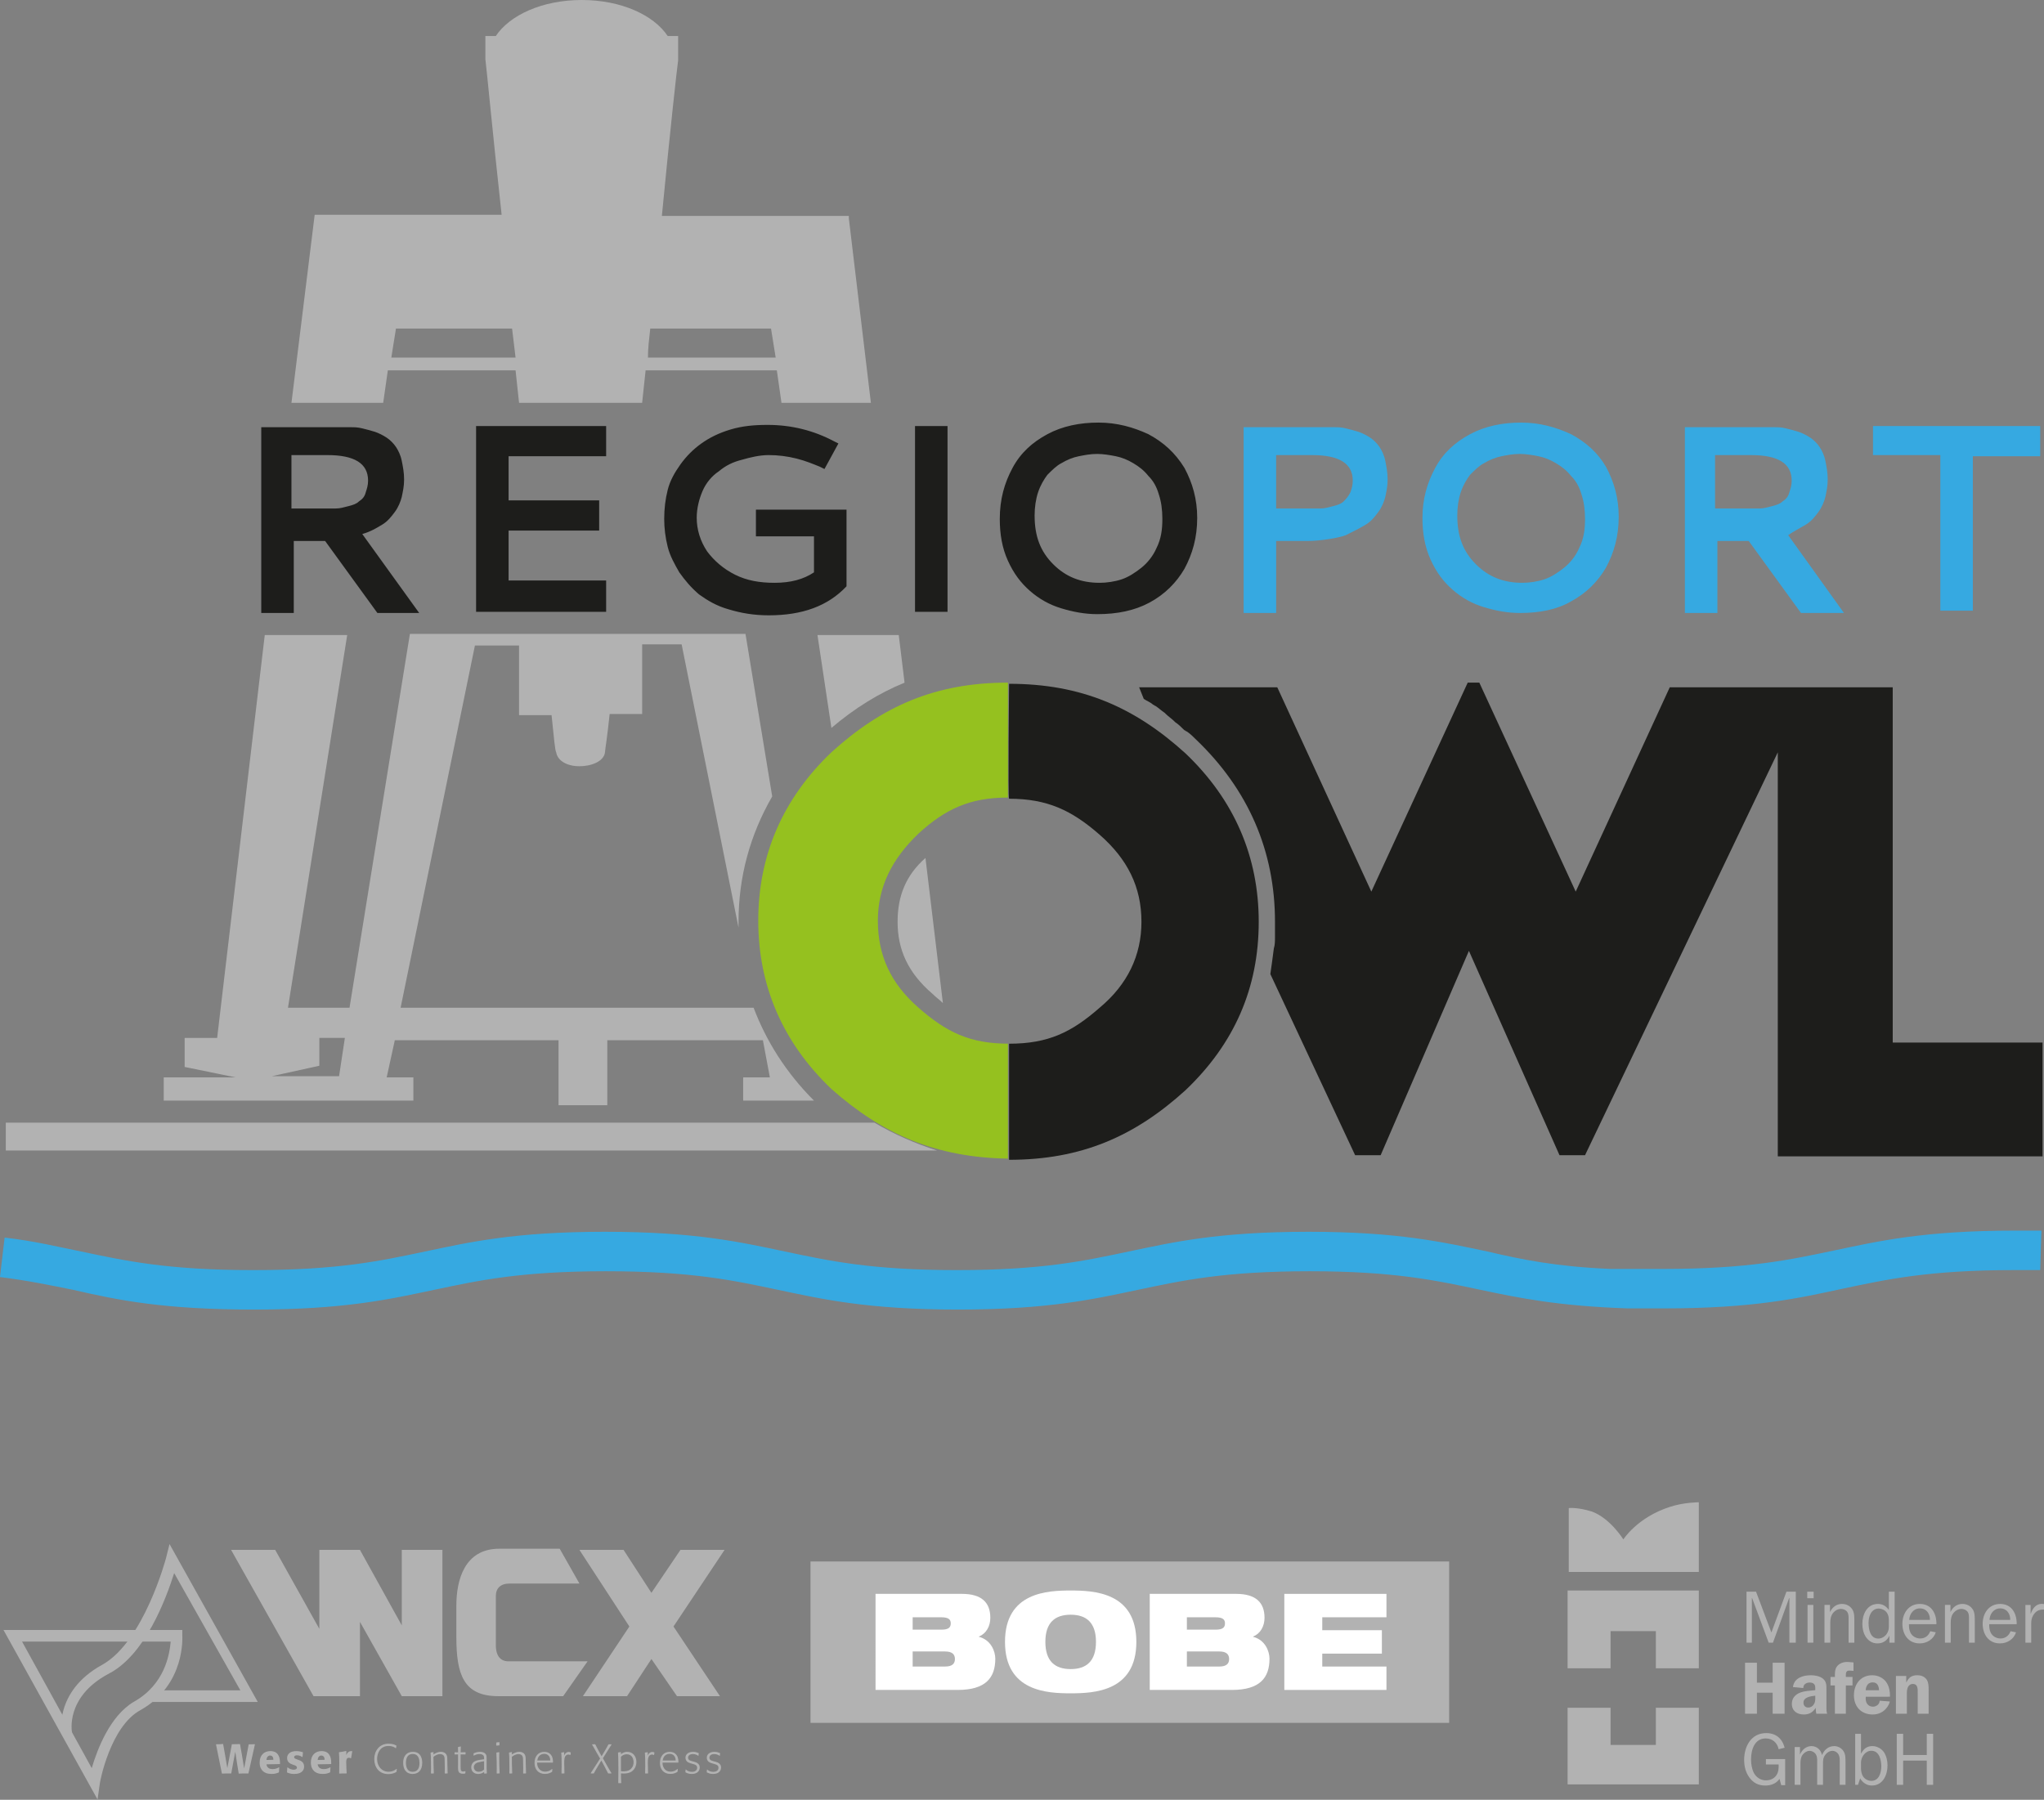 <?xml version="1.0" encoding="utf-8"?>
<!-- Generator: Adobe Illustrator 24.0.0, SVG Export Plug-In . SVG Version: 6.00 Build 0)  -->
<svg version="1.1" id="Ebene_1" xmlns="http://www.w3.org/2000/svg" xmlns:xlink="http://www.w3.org/1999/xlink" x="0px" y="0px"
	 width="176px" height="155px" viewBox="0 0 176 155" style="enable-background:new 0 0 176 155;" xml:space="preserve">
<rect x="0" y="0" width="176" height="155" fill="#808080" stroke="none"/>
<style type="text/css">
	.st0{fill:#36A9E1;}
	.st1{fill:#B2B2B2;}
	.st2{fill:#1D1D1B;}
	.st3{fill:#95C11F;}
	.st4{fill-rule:evenodd;clip-rule:evenodd;fill:#FFFFFF;}
	.st5{fill:#FFFFFF;}
</style>
<path class="st0" d="M143.278,112.683c-0.5,0-0.9,0-1.3,0l0,0h-1.8c-5.999-0.2-9.399-0.9-12.698-1.6
	c-3.799-0.8-7.399-1.6-14.698-1.6c-7.399,0-10.998,0.8-14.798,1.6c-3.799,0.8-7.699,1.7-15.498,1.7s-11.698-0.9-15.498-1.7
	c-3.799-0.8-7.399-1.6-14.798-1.6s-10.998,0.8-14.798,1.6c-3.799,0.8-7.699,1.7-15.498,1.7s-11.698-0.8-15.598-1.7
	c-2-0.4-3.899-0.8-6.299-1.1l0.4-3.399c2.6,0.3,4.599,0.8,6.599,1.2c3.799,0.8,7.399,1.6,14.798,1.6s10.998-0.8,14.798-1.6
	c3.799-0.8,7.699-1.7,15.498-1.7s11.698,0.9,15.498,1.7c3.799,0.8,7.399,1.6,14.798,1.6c7.399,0,10.998-0.8,14.798-1.6
	c3.799-0.8,7.699-1.7,15.498-1.7c7.699,0,11.598,0.9,15.398,1.7c3,0.7,5.899,1.3,10.598,1.5h1.5c0.9,0,2,0,3,0
	c7.399,0,10.998-0.8,14.798-1.6c3.799-0.8,7.699-1.7,15.498-1.7c0.6,0,1.3,0,1.9,0h0.4l-0.1,3.399h-0.4c-0.6,0-1.2,0-1.8,0
	c-7.399,0-10.998,0.8-14.798,1.6C154.976,111.783,151.077,112.683,143.278,112.683z"/>
<path class="st1" d="M34.095,28.296h9.998c0.1,0.8,0.2,1.7,0.3,2.5H33.695L34.095,28.296z M55.991,28.296H66.39l0.4,2.5H55.791
	C55.791,29.995,55.891,29.196,55.991,28.296 M25.096,34.695h7.899l0.4-2.8h10.998c0.1,0.9,0.2,1.8,0.3,2.8h10.598
	c0.1-0.9,0.2-1.8,0.3-2.8H66.89l0.4,2.8h7.699l-1.9-15.898v-0.2H56.991c0.7-7.299,1.3-12.698,1.4-13.398v-0.3l0,0V3.1h-0.9
	c-1.2-1.8-3.999-3.1-7.399-3.1c-3.399,0-6.199,1.3-7.399,3.1h-0.9v1.7l0,0v0.2l0,0l0,0v0.1c0.1,0.7,0.6,6.099,1.4,13.398H27.096
	L25.096,34.695z M77.388,54.692h-6.999l1.2,7.999c2-1.7,4.099-3,6.299-3.899L77.388,54.692z M77.288,79.388c0,2.4,0.9,4.399,3,6.199
	c0.3,0.3,0.6,0.5,0.9,0.8l-1.5-12.498C77.988,75.388,77.288,77.188,77.288,79.388 M29.196,92.686h-5.799l4.099-0.9v-2.4h2.2
	L29.196,92.686z M34.495,86.787l6.399-31.195h3.799v5.999h2.8c0.2,1.9,0.3,3.1,0.4,3.2c0.1,0.7,0.9,1.2,2,1.2l0,0
	c1,0,2.1-0.4,2.2-1.2c0-0.2,0.2-1.3,0.4-3.299h2.8v-5.999h3.399l4.899,24.396c0-0.2,0-0.3,0-0.5c0-3.899,1-7.499,2.9-10.798
	l-2.3-13.998H35.295l-5.199,32.195h-5.299l5.099-32.095h-7.099l-4.099,34.695h-2.8v2.5l4.399,0.9h-6.199v2h21.497v-2h-2.3l0.7-3.2
	h14.098v5.599h4.199v-5.599H65.69l0.6,3.2h-2.3v2h6.099c-2.4-2.4-4.099-5.099-5.199-7.999C64.89,86.787,34.495,86.787,34.495,86.787
	z M75.288,96.685H0.5v2.4h80.188C78.788,98.485,76.988,97.685,75.288,96.685"/>
<path class="st2" d="M162.975,89.786V59.191h-7.299h-2.6h-9.299l-8.099,17.597l-8.299-17.997h-1l-8.299,17.997l-8.099-17.597H98.085
	l0.4,1l0,0c0.3,0.2,0.6,0.3,0.8,0.5c0.1,0,0.1,0.1,0.2,0.1c0.3,0.2,0.5,0.4,0.8,0.6l0.1,0.1c0.2,0.2,0.5,0.4,0.7,0.6l0.1,0.1
	c0.3,0.2,0.5,0.4,0.8,0.7c0.1,0,0.1,0.1,0.2,0.1c0.3,0.2,0.6,0.5,0.8,0.7l0,0l0,0c4.499,4.299,6.799,9.599,6.799,15.698
	c0,0.4,0,0.8,0,1.2v0.1c0,0.3,0,0.7-0.1,1l0,0c-0.1,0.8-0.2,1.5-0.3,2.2l0,0l7.299,15.598h2.2l7.599-17.597l7.799,17.597h2.2
	l16.597-34.695v34.795h22.797v-9.799H162.975z"/>
<path class="st3" d="M86.887,89.886c-3.399,0-5.399-1-7.799-3.1c-2.4-2.1-3.499-4.499-3.499-7.499c0-2.9,1.2-5.299,3.499-7.499
	c2.3-2.1,4.399-3.1,7.699-3.1v-9.898c-6.199,0-10.798,2-15.198,5.999c-4.199,3.999-6.299,8.899-6.299,14.498
	s2.1,10.498,6.299,14.498c4.399,3.899,8.999,5.899,15.198,5.999v-9.898H86.887z"/>
<path class="st2" d="M86.887,68.789c3.299,0,5.399,1,7.799,3.1c2.4,2.1,3.599,4.499,3.599,7.499c0,2.9-1.2,5.399-3.599,7.399
	c-2.4,2.1-4.399,3.1-7.799,3.1l0,0l0,0v9.998l0,0c6.199,0,10.798-2,15.198-5.999c4.199-3.999,6.299-8.799,6.299-14.498
	c0-5.599-2.1-10.498-6.299-14.498c-4.399-3.999-8.999-5.999-15.198-5.999C86.887,58.891,86.787,68.789,86.887,68.789z"/>
<path class="st0" d="M153.476,43.193c-0.2,0.2-0.5,0.3-0.9,0.4c-0.4,0.1-0.7,0.2-1.1,0.2c-0.3,0-0.7,0-1.2,0h-2.6v-4.599h3.1
	c2.3,0,3.499,0.7,3.499,2.2c0,0.4-0.1,0.7-0.2,1C153.976,42.793,153.776,42.993,153.476,43.193 M155.476,45.193
	c0.5-0.3,0.8-0.7,1.1-1.1c0.3-0.4,0.5-0.9,0.6-1.3c0.1-0.5,0.2-0.9,0.2-1.5s-0.1-1.1-0.2-1.6c-0.1-0.5-0.3-0.9-0.5-1.2
	s-0.5-0.6-0.8-0.8s-0.7-0.4-1-0.5s-0.7-0.2-1.1-0.3c-0.4-0.1-0.7-0.1-1-0.1s-0.6,0-0.9,0h-6.799v15.998h2.8v-6.199h2.7l4.499,6.199
	h3.699l-4.799-6.699C154.376,45.793,154.976,45.493,155.476,45.193 M115.682,43.193c-0.2,0.2-0.5,0.3-0.9,0.4
	c-0.4,0.1-0.7,0.2-1.1,0.2c-0.3,0-0.7,0-1.2,0h-2.6v-4.599h3.1c2.3,0,3.499,0.7,3.499,2.2c0,0.4-0.1,0.7-0.2,1
	C116.082,42.793,115.882,42.993,115.682,43.193 M117.582,45.193c0.5-0.3,0.8-0.7,1.1-1.1c0.3-0.4,0.5-0.9,0.6-1.3
	c0.1-0.5,0.2-0.9,0.2-1.5s-0.1-1.1-0.2-1.6s-0.3-0.9-0.5-1.2s-0.5-0.6-0.8-0.8s-0.7-0.4-1-0.5s-0.7-0.2-1.1-0.3s-0.7-0.1-1-0.1
	s-0.6,0-0.9,0h-6.899v15.998h2.8v-6.199c0,0,1.5,0,2.7,0s2.8-0.3,3.299-0.5C116.482,45.793,117.082,45.493,117.582,45.193
	 M161.275,36.594v2.6h5.799v13.398h2.8V39.294h5.799v-2.6h-14.398V36.594z M135.979,47.193c-0.3,0.7-0.8,1.3-1.3,1.7s-1.1,0.8-1.7,1
	c-0.6,0.2-1.3,0.3-1.9,0.3c-1.6,0-2.9-0.5-3.999-1.6c-1.1-1.1-1.6-2.4-1.6-4.199c0-0.7,0.1-1.4,0.3-2c0.2-0.6,0.5-1.1,0.8-1.5
	c0.4-0.4,0.8-0.8,1.2-1c0.5-0.3,1-0.5,1.5-0.6s1-0.2,1.6-0.2c0.5,0,1.1,0.1,1.6,0.2c0.5,0.1,1,0.3,1.5,0.6s0.9,0.6,1.3,1.1
	c0.4,0.4,0.7,0.9,0.9,1.6c0.2,0.6,0.3,1.3,0.3,2.1C136.479,45.593,136.379,46.393,135.979,47.193 M135.279,37.394
	c-1.3-0.6-2.7-1-4.299-1s-3.1,0.3-4.399,1s-2.3,1.6-3,2.9c-0.7,1.3-1.1,2.7-1.1,4.299c0,1.3,0.2,2.5,0.7,3.599s1.1,1.9,1.9,2.6
	c0.8,0.7,1.7,1.2,2.7,1.5c1,0.3,2,0.5,3.1,0.5c1.7,0,3.2-0.3,4.399-1c1.3-0.7,2.3-1.7,3-2.9c0.7-1.3,1.1-2.7,1.1-4.399
	c0-1.6-0.4-3-1.1-4.299C137.579,38.994,136.579,38.094,135.279,37.394"/>
<path class="st2" d="M30.895,43.193c-0.2,0.2-0.5,0.3-0.9,0.4c-0.4,0.1-0.7,0.2-1.1,0.2c-0.3,0-0.7,0-1.2,0h-2.6v-4.599h3.1
	c2.3,0,3.499,0.7,3.499,2.2c0,0.4-0.1,0.7-0.2,1C31.395,42.793,31.195,42.993,30.895,43.193 M32.895,45.193c0.5-0.3,0.8-0.7,1.1-1.1
	c0.3-0.4,0.5-0.9,0.6-1.3c0.1-0.5,0.2-0.9,0.2-1.5s-0.1-1.1-0.2-1.6c-0.1-0.5-0.3-0.9-0.5-1.2s-0.5-0.6-0.8-0.8s-0.7-0.4-1-0.5
	s-0.7-0.2-1.1-0.3s-0.7-0.1-1-0.1c-0.3,0-0.6,0-0.9,0h-6.799v15.998h2.8v-6.199h2.7l4.499,6.199h3.599l-4.899-6.799
	C31.895,45.793,32.395,45.493,32.895,45.193 M65.09,46.193h4.999v3.1c-0.9,0.6-2,0.9-3.399,0.9c-1.3,0-2.4-0.2-3.399-0.7
	c-1-0.5-1.8-1.2-2.4-2c-0.6-0.9-0.9-1.9-0.9-2.9c0-0.8,0.2-1.6,0.5-2.3s0.8-1.3,1.4-1.7c0.6-0.5,1.2-0.8,2-1
	c0.7-0.2,1.5-0.4,2.3-0.4s1.6,0.1,2.4,0.3s1.5,0.5,2,0.7l0.4,0.2l1.2-2.2l-0.4-0.2c-1.7-0.9-3.599-1.4-5.699-1.4
	c-1.2,0-2.2,0.1-3.2,0.4c-1,0.3-1.8,0.7-2.5,1.2s-1.3,1.1-1.8,1.8s-0.9,1.4-1.1,2.2c-0.2,0.8-0.3,1.6-0.3,2.5c0,0.8,0.1,1.6,0.3,2.4
	c0.2,0.8,0.6,1.5,1,2.2c0.5,0.7,1,1.3,1.7,1.9c0.7,0.5,1.5,1,2.6,1.3c1,0.3,2.1,0.5,3.399,0.5c2.9,0,5.099-0.8,6.699-2.5v-6.599
	H65.09V46.193z M78.788,52.692h2.8V36.694h-2.8V52.692z M40.994,52.692h11.198v-2.7h-8.399v-4.299h7.799v-2.6h-7.799v-3.799h8.399
	v-2.6H40.994V52.692z M99.585,47.193c-0.3,0.7-0.8,1.3-1.3,1.7c-0.5,0.4-1.1,0.8-1.7,1c-0.6,0.2-1.3,0.3-1.9,0.3
	c-1.6,0-2.9-0.5-3.999-1.6s-1.6-2.4-1.6-4.199c0-0.7,0.1-1.4,0.3-2c0.2-0.6,0.5-1.1,0.8-1.5c0.4-0.4,0.8-0.8,1.2-1
	c0.5-0.3,1-0.5,1.5-0.6s1-0.2,1.6-0.2c0.5,0,1.1,0.1,1.6,0.2c0.5,0.1,1,0.3,1.5,0.6c0.5,0.3,0.9,0.6,1.3,1.1
	c0.4,0.4,0.7,0.9,0.9,1.6c0.2,0.6,0.3,1.3,0.3,2.1C100.085,45.593,99.985,46.393,99.585,47.193 M98.885,37.394
	c-1.3-0.6-2.7-1-4.299-1c-1.6,0-3.1,0.3-4.399,1s-2.3,1.6-3,2.9c-0.7,1.3-1.1,2.7-1.1,4.399c0,1.3,0.2,2.5,0.7,3.599
	s1.1,1.9,1.9,2.6c0.8,0.7,1.7,1.2,2.7,1.5s2,0.5,3.1,0.5c1.7,0,3.2-0.3,4.499-1c1.3-0.7,2.3-1.7,3-2.9c0.7-1.3,1.1-2.7,1.1-4.399
	c0-1.6-0.4-3-1.1-4.299C101.185,38.994,100.185,38.094,98.885,37.394"/>
<g id="WCX">
	<path class="st1" d="M48.193,133.38h-5.199c-3,0-3.699,2.7-3.699,4.899v2.7c0,3.2,0.6,5.099,3.599,5.099h5.599l2.1-3h-6.799
		c-0.8,0-1.1-0.6-1.1-1.4v-4.199c0-0.7,0.4-1.1,1.2-1.1h5.999L48.193,133.38z"/>
	<polygon class="st1" points="34.595,133.48 34.595,139.979 30.995,133.48 27.496,133.48 27.496,140.279 23.696,133.48 
		19.897,133.48 26.996,146.078 30.995,146.078 30.995,139.679 34.595,146.078 38.094,146.078 38.094,133.48 	"/>
	<polygon class="st1" points="62.39,133.48 58.591,133.48 56.091,137.179 53.692,133.48 49.892,133.48 54.192,140.079 
		50.192,146.078 53.992,146.078 56.091,142.878 58.291,146.078 61.991,146.078 57.991,140.079 	"/>
	<path class="st1" d="M5.299,149.377c0,0-0.7-3.699,3.499-5.999c3.599-2,5.499-9.199,5.499-9.199l0.3-1.2l7.599,13.598h-9.099v-1
		h7.599l-5.699-10.098c-0.7,2.2-2.5,7.099-5.699,8.699c-3.699,2-3.1,4.999-3.1,4.999L5.299,149.377z"/>
	<path class="st1" d="M1.9,141.378l5.999,10.898c0.5-1.7,1.6-4.499,3.599-5.699c2.7-1.5,3.1-4.099,3.2-5.199H1.9z M8.399,154.976
		L0.3,140.378h15.398v0.4c0,0.2,0.3,4.299-3.599,6.499c-2.6,1.4-3.499,6.199-3.499,6.299L8.399,154.976z"/>
	<g>
		<path class="st1" d="M21.39,152.735c-0.377-0.004-0.494,0-0.835,0.011c0,0-0.256-1.535-0.298-1.883l-0.345,1.873
			c-0.348-0.004-0.444-0.004-0.803,0.011l-0.512-2.523c0.259-0.007,0.309-0.007,0.615-0.028c0,0,0.32,1.773,0.362,2.082l0.391-2.057
			l0.703-0.018c0,0,0.302,1.702,0.355,2.1l0.391-2.075c0.238,0,0.288,0,0.54-0.011L21.39,152.735z"/>
		<path class="st1" d="M24.045,152.22l-0.025,0.401l-0.021,0.028c-0.188,0.075-0.316,0.128-0.611,0.128
			c-0.256,0-0.739-0.043-0.945-0.522c-0.057-0.124-0.085-0.299-0.085-0.466c0-0.615,0.37-0.981,0.927-0.981
			c0.082,0,0.163,0.007,0.252,0.032c0.121,0.028,0.394,0.114,0.519,0.533c0.05,0.178,0.053,0.355,0.057,0.529l-0.021,0.025
			l-1.148,0.021c0.014,0.071,0.025,0.142,0.078,0.217c0.085,0.128,0.231,0.195,0.444,0.195c0.259,0,0.419-0.082,0.554-0.153
			L24.045,152.22z M23.537,151.559c0-0.082-0.004-0.167-0.053-0.245c-0.039-0.064-0.11-0.124-0.227-0.124
			c-0.05,0-0.1,0.011-0.142,0.039c-0.135,0.085-0.16,0.234-0.171,0.345L23.537,151.559z"/>
		<path class="st1" d="M25.715,151.574c0.195,0.075,0.469,0.178,0.469,0.569c0,0.025,0,0.05-0.003,0.078
			c-0.064,0.508-0.597,0.558-0.867,0.558c-0.259,0-0.409-0.057-0.583-0.121l-0.018-0.032c0.014-0.178,0.018-0.217,0.025-0.401
			l0.032-0.014c0.053,0.043,0.082,0.068,0.142,0.1c0.131,0.068,0.277,0.1,0.377,0.1c0.199,0,0.281-0.096,0.281-0.185
			c0-0.128-0.156-0.181-0.252-0.213l-0.135-0.05c-0.167-0.064-0.462-0.178-0.462-0.558c0-0.142,0.05-0.249,0.096-0.313
			c0.185-0.266,0.533-0.281,0.707-0.281c0.231,0,0.377,0.043,0.544,0.089l0.018,0.021l-0.035,0.387l-0.032,0.011
			c-0.089-0.057-0.227-0.149-0.444-0.149c-0.22,0-0.249,0.117-0.249,0.16c0,0.099,0.096,0.139,0.217,0.181L25.715,151.574z"/>
		<path class="st1" d="M28.455,152.22l-0.025,0.401l-0.021,0.028c-0.188,0.075-0.316,0.128-0.611,0.128
			c-0.256,0-0.739-0.043-0.945-0.522c-0.057-0.124-0.085-0.299-0.085-0.466c0-0.615,0.37-0.981,0.927-0.981
			c0.082,0,0.163,0.007,0.252,0.032c0.121,0.028,0.394,0.114,0.519,0.533c0.05,0.178,0.053,0.355,0.057,0.529l-0.021,0.025
			l-1.148,0.021c0.014,0.071,0.025,0.142,0.078,0.217c0.085,0.128,0.231,0.195,0.444,0.195c0.259,0,0.419-0.082,0.554-0.153
			L28.455,152.22z M27.947,151.559c0-0.082-0.003-0.167-0.053-0.245c-0.039-0.064-0.11-0.124-0.227-0.124
			c-0.05,0-0.1,0.011-0.142,0.039c-0.135,0.085-0.16,0.234-0.171,0.345L27.947,151.559z"/>
		<path class="st1" d="M30.2,151.431c-0.05-0.028-0.085-0.05-0.146-0.05c-0.242,0-0.242,0.235-0.242,0.394
			c0,0.245,0.021,0.647,0.036,0.935l-0.018,0.025c-0.284-0.004-0.341,0-0.604,0.011l-0.021-0.021
			c0.007-0.295,0.011-0.586,0.011-0.878c0-0.494-0.011-0.654-0.032-0.92l0.021-0.021c0.259-0.039,0.327-0.05,0.59-0.107l0.028,0.028
			l-0.011,0.327c0.114-0.263,0.277-0.345,0.423-0.345c0.025,0,0.05,0.003,0.075,0.003l0.021,0.025l-0.1,0.579L30.2,151.431z"/>
		<path class="st1" d="M34.133,152.6c-0.043,0.025-0.085,0.05-0.128,0.071c-0.135,0.068-0.348,0.117-0.576,0.117
			c-0.796,0-1.204-0.597-1.204-1.297c0-0.657,0.405-1.318,1.226-1.318c0.359,0,0.526,0.085,0.668,0.156l0.018,0.028
			c-0.018,0.075-0.021,0.092-0.028,0.188l-0.025,0.018c-0.103-0.071-0.284-0.195-0.632-0.195c-0.707,0-0.981,0.604-0.981,1.123
			c0,0.618,0.398,1.098,0.998,1.098c0.131,0,0.263-0.025,0.394-0.078c0.135-0.057,0.195-0.107,0.277-0.174l0.028,0.018
			c-0.014,0.089-0.018,0.11-0.018,0.21L34.133,152.6z"/>
		<path class="st1" d="M35.537,152.778c-0.586,0-0.821-0.43-0.821-0.949c0-0.199,0.025-0.398,0.124-0.569
			c0.16-0.277,0.412-0.387,0.718-0.387c0.757,0,0.796,0.728,0.799,0.934C36.365,152.519,35.956,152.778,35.537,152.778z
			 M36.055,151.417c-0.131-0.359-0.426-0.359-0.515-0.359c-0.505,0-0.586,0.451-0.586,0.768c0,0.128,0,0.764,0.579,0.764
			c0.469,0,0.593-0.38,0.586-0.782C36.116,151.684,36.098,151.531,36.055,151.417z"/>
		<path class="st1" d="M37.335,152.735l-0.21,0.007l-0.018-0.021c0.004-0.195,0.007-0.284,0.007-0.437
			c0-0.185-0.004-0.373-0.007-0.558c-0.003-0.405-0.007-0.494-0.032-0.771l0.018-0.025l0.217-0.036l0.021,0.021l-0.014,0.185
			c0.149-0.092,0.355-0.227,0.643-0.227c0.068,0,0.277,0,0.426,0.167c0.128,0.139,0.128,0.313,0.131,0.583l0.007,0.362
			c0.004,0.373,0.007,0.43,0.021,0.728l-0.021,0.021l-0.213,0.007l-0.018-0.025c0.004-0.167,0.007-0.259,0.007-0.401
			c0-0.142-0.007-0.64-0.014-0.828c-0.004-0.082-0.011-0.21-0.085-0.298c-0.06-0.071-0.174-0.121-0.302-0.121
			c-0.267,0-0.476,0.16-0.576,0.238c0.004,0.6,0.007,0.739,0.032,1.407L37.335,152.735z"/>
		<path class="st1" d="M39.662,151.094v0.949c0,0.107,0,0.181,0.003,0.263c0.007,0.163,0.043,0.263,0.224,0.263
			c0.067,0,0.114-0.018,0.163-0.039l0.028,0.018l-0.011,0.16l-0.025,0.032c-0.071,0.014-0.117,0.021-0.188,0.021
			c-0.419,0-0.419-0.288-0.419-0.583l0.004-0.185v-0.899l-0.288,0.007l-0.018-0.025l0.007-0.146l0.021-0.021l0.281,0.007
			l-0.014-0.437l0.025-0.021l0.206-0.05l0.021,0.021l-0.018,0.487l0.409-0.011l0.018,0.025l-0.007,0.153l-0.025,0.018
			L39.662,151.094z"/>
		<path class="st1" d="M40.781,151.016l0.018-0.025c0.142-0.057,0.291-0.117,0.526-0.117c0.252,0,0.391,0.075,0.473,0.167
			c0.103,0.114,0.103,0.192,0.103,0.54v0.22c-0.007,0.48,0,0.579,0.021,0.91l-0.021,0.025l-0.188,0.011l-0.025-0.021l-0.004-0.124
			c-0.16,0.117-0.323,0.178-0.505,0.178c-0.355,0-0.604-0.224-0.604-0.579c0-0.163,0.064-0.323,0.185-0.43
			c0.16-0.142,0.412-0.185,0.611-0.217l0.313-0.046v-0.046c-0.003-0.096-0.007-0.178-0.032-0.235
			c-0.021-0.043-0.1-0.163-0.348-0.163c-0.235,0-0.345,0.053-0.505,0.135l-0.028-0.014L40.781,151.016z M41.492,151.712
			c-0.313,0.06-0.426,0.089-0.526,0.163c-0.028,0.021-0.167,0.124-0.167,0.313c0,0.185,0.128,0.401,0.419,0.401
			c0.231,0,0.352-0.096,0.465-0.192v-0.714L41.492,151.712z"/>
		<path class="st1" d="M42.981,150.316l-0.227,0.021l-0.028-0.028l0.004-0.22l0.028-0.028l0.227-0.021l0.025,0.028l-0.004,0.22
			L42.981,150.316z M42.999,152.735l-0.213,0.004l-0.018-0.018c0.004-0.235,0.004-0.341,0.004-0.451c0-0.27-0.004-0.878-0.032-1.315
			l0.021-0.021l0.213-0.032l0.021,0.021c-0.007,0.163-0.011,0.245-0.011,0.384c0,0.455,0.014,0.952,0.036,1.407L42.999,152.735z"/>
		<path class="st1" d="M44.086,152.735l-0.21,0.007l-0.018-0.021c0.004-0.195,0.007-0.284,0.007-0.437
			c0-0.185-0.004-0.373-0.007-0.558c-0.003-0.405-0.007-0.494-0.032-0.771l0.018-0.025l0.217-0.036l0.021,0.021l-0.014,0.185
			c0.149-0.092,0.355-0.227,0.643-0.227c0.068,0,0.277,0,0.426,0.167c0.128,0.139,0.128,0.313,0.131,0.583l0.007,0.362
			c0.004,0.373,0.007,0.43,0.021,0.728l-0.021,0.021l-0.213,0.007l-0.018-0.025c0.004-0.167,0.007-0.259,0.007-0.401
			c0-0.142-0.007-0.64-0.014-0.828c-0.004-0.082-0.011-0.21-0.085-0.298c-0.06-0.071-0.174-0.121-0.302-0.121
			c-0.267,0-0.476,0.16-0.576,0.238c0.004,0.6,0.007,0.739,0.032,1.407L44.086,152.735z"/>
		<path class="st1" d="M47.597,151.801H46.25c0.003,0.114,0.007,0.238,0.078,0.391c0.156,0.334,0.451,0.387,0.608,0.387
			c0.327,0,0.512-0.16,0.597-0.235l0.028,0.018l-0.014,0.202l-0.018,0.036c-0.149,0.085-0.306,0.174-0.611,0.174
			c-0.579,0-0.892-0.409-0.892-0.945c0-0.558,0.309-0.956,0.835-0.956c0.22,0,0.43,0.06,0.59,0.27
			c0.16,0.21,0.163,0.455,0.167,0.636L47.597,151.801z M47.383,151.62c-0.007-0.103-0.011-0.217-0.092-0.345
			c-0.146-0.224-0.348-0.227-0.437-0.227c-0.163,0-0.323,0.06-0.43,0.185c-0.121,0.142-0.146,0.302-0.16,0.387H47.383z"/>
		<path class="st1" d="M49.121,151.129l-0.028,0.021c-0.05-0.028-0.089-0.046-0.149-0.046c-0.092,0-0.167,0.039-0.22,0.092
			c-0.121,0.121-0.142,0.306-0.142,0.65c0,0.263,0.014,0.615,0.021,0.867l-0.021,0.021l-0.213,0.004l-0.021-0.021
			c0.007-0.238,0.011-0.359,0.011-0.604c0-0.384,0-0.803-0.032-1.158l0.021-0.021l0.21-0.032l0.021,0.021l-0.004,0.281
			c0.018-0.05,0.039-0.096,0.068-0.139c0.06-0.089,0.178-0.185,0.323-0.185c0.057,0,0.103,0.014,0.16,0.036l0.025,0.025
			L49.121,151.129z"/>
		<path class="st1" d="M51.914,151.424l0.32,0.576c0.22,0.387,0.249,0.434,0.416,0.704l-0.021,0.032h-0.242l-0.028-0.014
			c-0.082-0.163-0.107-0.213-0.348-0.668l-0.231-0.433l-0.227,0.377c-0.302,0.508-0.334,0.565-0.416,0.721l-0.025,0.018H50.88
			l-0.018-0.028c0.053-0.082,0.316-0.483,0.373-0.576l0.437-0.682l-0.27-0.462c-0.291-0.522-0.295-0.529-0.423-0.736l0.018-0.028
			l0.234-0.007l0.028,0.014c0.107,0.213,0.121,0.238,0.227,0.441l0.313,0.579l0.146-0.242c0.21-0.348,0.231-0.387,0.441-0.767
			l0.025-0.018h0.227l0.018,0.025c-0.146,0.227-0.245,0.384-0.405,0.64L51.914,151.424z"/>
		<path class="st1" d="M53.232,150.927l0.213-0.032l0.025,0.021l-0.004,0.167c0.1-0.082,0.259-0.21,0.54-0.21
			c0.487,0,0.792,0.38,0.792,0.881c0,0.188-0.053,0.43-0.203,0.618c-0.163,0.213-0.409,0.37-0.906,0.37
			c-0.071,0-0.131-0.004-0.22-0.011c0,0.377,0.007,0.462,0.025,0.817l-0.021,0.021h-0.217l-0.021-0.021
			c0.007-0.412,0.011-0.824,0.011-1.237c0-0.736-0.014-1.002-0.032-1.364L53.232,150.927z M53.467,152.54
			c0.085,0.011,0.135,0.014,0.199,0.014c0.206,0,0.416-0.032,0.586-0.153c0.085-0.06,0.302-0.249,0.302-0.632
			c0-0.295-0.135-0.686-0.583-0.686c-0.114,0-0.227,0.028-0.334,0.085c-0.082,0.043-0.117,0.078-0.171,0.131V152.54z"/>
		<path class="st1" d="M56.32,151.129l-0.028,0.021c-0.05-0.028-0.089-0.046-0.149-0.046c-0.092,0-0.167,0.039-0.22,0.092
			c-0.121,0.121-0.142,0.306-0.142,0.65c0,0.263,0.014,0.615,0.021,0.867l-0.021,0.021l-0.213,0.004l-0.021-0.021
			c0.007-0.238,0.011-0.359,0.011-0.604c0-0.384,0-0.803-0.032-1.158l0.021-0.021l0.21-0.032l0.021,0.021l-0.004,0.281
			c0.018-0.05,0.039-0.096,0.068-0.139c0.06-0.089,0.178-0.185,0.323-0.185c0.057,0,0.103,0.014,0.16,0.036l0.025,0.025
			L56.32,151.129z"/>
		<path class="st1" d="M58.395,151.801h-1.347c0.004,0.114,0.007,0.238,0.078,0.391c0.156,0.334,0.451,0.387,0.608,0.387
			c0.327,0,0.512-0.16,0.597-0.235l0.028,0.018l-0.014,0.202l-0.018,0.036c-0.149,0.085-0.305,0.174-0.611,0.174
			c-0.579,0-0.892-0.409-0.892-0.945c0-0.558,0.309-0.956,0.835-0.956c0.22,0,0.43,0.06,0.59,0.27
			c0.16,0.21,0.163,0.455,0.167,0.636L58.395,151.801z M58.182,151.62c-0.007-0.103-0.011-0.217-0.092-0.345
			c-0.146-0.224-0.348-0.227-0.437-0.227c-0.163,0-0.323,0.06-0.43,0.185c-0.121,0.142-0.146,0.302-0.16,0.387H58.182z"/>
		<path class="st1" d="M59.063,152.394c0.057,0.053,0.096,0.089,0.17,0.124c0.128,0.06,0.26,0.078,0.348,0.078
			c0.192,0,0.448-0.085,0.448-0.348c0-0.227-0.163-0.274-0.377-0.334l-0.171-0.05c-0.185-0.057-0.458-0.142-0.458-0.49
			c0-0.235,0.188-0.501,0.664-0.501c0.203,0,0.32,0.05,0.466,0.107l0.014,0.025l-0.025,0.206l-0.018,0.007
			c-0.085-0.064-0.231-0.153-0.466-0.153c-0.284,0-0.412,0.149-0.412,0.316c0,0.085,0.039,0.139,0.068,0.171
			c0.064,0.064,0.139,0.085,0.295,0.131l0.185,0.05c0.128,0.039,0.458,0.135,0.458,0.487c0,0.245-0.16,0.558-0.693,0.558
			c-0.277,0-0.441-0.089-0.529-0.139l-0.018-0.028c0.018-0.089,0.018-0.114,0.021-0.206L59.063,152.394z"/>
		<path class="st1" d="M60.9,152.394c0.057,0.053,0.096,0.089,0.17,0.124c0.128,0.06,0.26,0.078,0.348,0.078
			c0.192,0,0.448-0.085,0.448-0.348c0-0.227-0.163-0.274-0.377-0.334l-0.171-0.05c-0.185-0.057-0.458-0.142-0.458-0.49
			c0-0.235,0.188-0.501,0.664-0.501c0.203,0,0.32,0.05,0.466,0.107l0.014,0.025l-0.025,0.206l-0.018,0.007
			c-0.085-0.064-0.231-0.153-0.466-0.153c-0.284,0-0.412,0.149-0.412,0.316c0,0.085,0.039,0.139,0.068,0.171
			c0.064,0.064,0.139,0.085,0.295,0.131l0.185,0.05c0.128,0.039,0.458,0.135,0.458,0.487c0,0.245-0.16,0.558-0.693,0.558
			c-0.277,0-0.441-0.089-0.529-0.139l-0.018-0.028c0.018-0.089,0.018-0.114,0.021-0.206L60.9,152.394z"/>
	</g>
</g>
<g id="Mindener_Hafen">
	<polygon class="st1" points="134.979,153.676 134.979,147.077 138.679,147.077 138.679,150.277 142.578,150.277 142.578,147.077 
		146.278,147.077 146.278,153.676 	"/>
	<path class="st1" d="M146.278,135.379v-5.999c0,0-1.3,0-2.5,0.4c-2.8,0.9-3.999,2.8-3.999,2.8s-1.1-1.8-2.7-2.4
		c-1.3-0.4-2-0.3-2-0.3v5.499H146.278z"/>
	<polygon class="st1" points="134.979,136.979 134.979,143.678 138.679,143.678 138.679,140.478 142.578,140.478 142.578,143.678 
		146.278,143.678 146.278,136.979 	"/>
	<g>
		<polygon class="st1" points="150.846,141.47 150.385,141.47 150.385,137.079 151.204,137.079 152.528,140.593 153.823,137.079 
			154.628,137.079 154.628,141.47 154.078,141.47 154.078,137.636 154.051,137.636 152.663,141.47 152.292,141.47 150.87,137.636 
			150.846,137.636 		"/>
		<path class="st1" d="M156.138,141.47h-0.497v-3.25h0.497V141.47z M156.165,137.643h-0.551v-0.564h0.551V137.643z"/>
		<path class="st1" d="M157.572,138.82h0.013c0.185-0.403,0.551-0.685,1.012-0.685c0.389,0,0.716,0.167,0.92,0.506
			c0.167,0.275,0.154,0.711,0.154,1.031v1.798h-0.497v-2.01c0-0.192,0.004-0.436-0.092-0.601c-0.108-0.186-0.346-0.295-0.557-0.295
			c-0.261,0-0.498,0.122-0.672,0.327c-0.211,0.257-0.255,0.55-0.255,0.876v1.703h-0.5v-3.25h0.474V138.82z"/>
		<path class="st1" d="M162.641,139.543c0-0.224-0.032-0.454-0.167-0.646c-0.159-0.231-0.446-0.365-0.729-0.365
			c-0.28,0-0.518,0.172-0.659,0.41c-0.148,0.256-0.192,0.55-0.192,0.845c0,0.531,0.141,1.331,0.837,1.331
			c0.29,0,0.55-0.16,0.718-0.389c0.152-0.212,0.191-0.422,0.191-0.666V139.543z M162.641,137.079h0.499v4.391h-0.452v-0.576h-0.013
			c-0.204,0.41-0.54,0.64-1.018,0.64c-0.429,0-0.755-0.204-0.992-0.55c-0.224-0.333-0.306-0.742-0.306-1.139
			c0-0.813,0.402-1.71,1.344-1.71c0.415,0,0.71,0.198,0.939,0.524V137.079z"/>
		<path class="st1" d="M166.18,139.511c0.006-0.537-0.294-0.992-0.871-0.992c-0.542,0-0.894,0.479-0.913,0.992H166.18z
			 M166.681,140.58c-0.192,0.597-0.762,0.954-1.382,0.954c-0.986,0-1.493-0.781-1.493-1.689c0-0.897,0.531-1.71,1.504-1.71
			c1.012,0,1.447,0.846,1.424,1.747h-2.364c0,0.257,0.013,0.493,0.135,0.736c0.153,0.307,0.493,0.493,0.834,0.493
			c0.42,0,0.726-0.244,0.868-0.627L166.681,140.58z"/>
		<path class="st1" d="M167.942,138.82h0.011c0.187-0.403,0.55-0.685,1.012-0.685c0.391,0,0.718,0.167,0.923,0.506
			c0.166,0.275,0.152,0.711,0.152,1.031v1.798h-0.498v-2.01c0-0.192,0.006-0.436-0.089-0.601c-0.109-0.186-0.346-0.295-0.557-0.295
			c-0.263,0-0.5,0.122-0.672,0.327c-0.211,0.257-0.256,0.55-0.256,0.876v1.703h-0.498v-3.25h0.474V138.82z"/>
		<path class="st1" d="M173.095,139.511c0.004-0.537-0.296-0.992-0.87-0.992c-0.547,0-0.899,0.479-0.916,0.992H173.095z
			 M173.593,140.58c-0.192,0.597-0.762,0.954-1.382,0.954c-0.986,0-1.492-0.781-1.492-1.689c0-0.897,0.53-1.71,1.506-1.71
			c1.01,0,1.445,0.846,1.421,1.747h-2.363c0,0.257,0.013,0.493,0.134,0.736c0.153,0.307,0.493,0.493,0.832,0.493
			c0.422,0,0.731-0.244,0.87-0.627L173.593,140.58z"/>
		<path class="st1" d="M174.848,138.219v0.762h0.011c0.155-0.442,0.429-0.852,0.956-0.852l0.185,0.013v0.48h-0.102
			c-0.386,0-0.653,0.186-0.84,0.513c-0.133,0.237-0.159,0.441-0.159,0.697v1.639h-0.5v-3.25H174.848z"/>
		<polygon class="st1" points="153.662,147.591 152.637,147.591 152.637,145.78 151.281,145.78 151.281,147.591 150.257,147.591 
			150.257,143.2 151.281,143.2 151.281,144.916 152.637,144.916 152.637,143.2 153.662,143.2 		"/>
		<path class="st1" d="M156.306,146.036c-0.359,0.039-1.018,0.122-1.018,0.596c0,0.255,0.155,0.427,0.415,0.427
			c0.193,0,0.366-0.101,0.474-0.268c0.135-0.204,0.129-0.396,0.129-0.627V146.036z M156.395,147.591
			c-0.039-0.167-0.052-0.339-0.046-0.506c-0.268,0.384-0.55,0.571-1.036,0.571c-0.576,0-1.025-0.308-1.025-0.922
			c0-0.481,0.3-0.807,0.731-0.967c0.37-0.141,0.887-0.167,1.286-0.205v-0.077c0-0.14,0.013-0.307-0.084-0.429
			c-0.084-0.109-0.242-0.153-0.384-0.153c-0.301,0-0.564,0.153-0.564,0.473l-0.89-0.082c0.096-0.788,0.864-1.019,1.549-1.019
			c0.333,0,0.768,0.077,1.032,0.295c0.332,0.268,0.3,0.626,0.3,1.017v1.518c0,0.167,0.013,0.327,0.063,0.486H156.395z"/>
		<path class="st1" d="M158.936,147.591h-0.942v-2.438h-0.377v-0.731h0.377c0-0.28-0.013-0.62,0.148-0.863
			c0.218-0.327,0.646-0.456,1.019-0.423l0.436,0.038v0.724l-0.32-0.02c-0.339-0.019-0.339,0.199-0.339,0.474v0.07h0.574v0.731
			h-0.574V147.591z"/>
		<path class="st1" d="M161.798,145.569c-0.02-0.353-0.134-0.679-0.544-0.679c-0.418,0-0.577,0.306-0.609,0.679H161.798z
			 M160.651,146.125l-0.006,0.161c0,0.384,0.218,0.698,0.627,0.698c0.289,0,0.577-0.211,0.577-0.513l0.87,0.065
			c0,0.16-0.377,1.121-1.477,1.121c-0.975,0-1.609-0.679-1.609-1.645c0-0.961,0.571-1.736,1.582-1.736
			c0.455,0,0.92,0.204,1.191,0.577c0.269,0.371,0.339,0.833,0.332,1.272H160.651z"/>
		<path class="st1" d="M164.139,144.34v0.55h0.013c0.191-0.416,0.462-0.615,0.933-0.615c0.309,0,0.609,0.096,0.801,0.359
			c0.181,0.244,0.181,0.653,0.181,0.947v2.01h-0.942v-1.747c0-0.333,0.046-0.819-0.429-0.819c-0.166,0-0.32,0.096-0.396,0.242
			c-0.096,0.186-0.109,0.372-0.109,0.577v1.747h-0.942v-3.251H164.139z"/>
		<path class="st1" d="M153.714,153.746h-0.339l-0.148-0.545c-0.276,0.403-0.735,0.575-1.216,0.575c-0.587,0-1.018-0.211-1.37-0.678
			c-0.332-0.455-0.46-0.979-0.46-1.536c0-1.152,0.601-2.304,1.899-2.304c0.84,0,1.383,0.473,1.588,1.261l-0.517,0.129
			c-0.109-0.552-0.531-0.93-1.108-0.93c-0.992,0-1.268,1.012-1.268,1.818c0,0.378,0.072,0.826,0.25,1.165
			c0.198,0.371,0.589,0.628,1.025,0.628c0.679,0,1.101-0.462,1.101-1.127v-0.243h-1.095v-0.461h1.658V153.746z"/>
		<path class="st1" d="M154.987,150.461v0.628H155c0.165-0.391,0.518-0.71,0.972-0.71c0.473,0,0.812,0.32,0.916,0.773
			c0.178-0.448,0.55-0.773,1.049-0.773c0.333,0,0.653,0.185,0.82,0.467c0.159,0.269,0.152,0.627,0.152,0.927v1.94h-0.497v-1.94
			c0-0.217,0.01-0.448-0.09-0.646c-0.11-0.211-0.322-0.34-0.546-0.34c-0.247,0-0.479,0.154-0.626,0.365
			c-0.185,0.263-0.179,0.5-0.179,0.807v1.754h-0.501v-2.062c0-0.178-0.013-0.391-0.108-0.55c-0.115-0.192-0.327-0.314-0.545-0.314
			c-0.224,0-0.455,0.149-0.589,0.32c-0.165,0.212-0.198,0.474-0.198,0.743v1.862h-0.498v-3.252H154.987z"/>
		<path class="st1" d="M160.242,152.349c0.013,0.219,0.057,0.462,0.185,0.654c0.155,0.223,0.429,0.371,0.705,0.371
			c0.666,0,0.858-0.711,0.858-1.249c0-0.544-0.167-1.345-0.858-1.345c-0.513,0-0.877,0.519-0.89,0.992V152.349z M159.986,153.713
			h-0.244v-4.391h0.5v1.676h0.026c0.204-0.384,0.492-0.62,0.953-0.62c0.396,0,0.781,0.21,0.998,0.53
			c0.217,0.32,0.307,0.755,0.307,1.133c0,0.826-0.396,1.734-1.358,1.734c-0.428,0-0.798-0.256-0.996-0.62L159.986,153.713z"/>
		<polygon class="st1" points="165.906,153.713 165.906,151.627 163.872,151.627 163.872,153.713 163.321,153.713 163.321,149.322 
			163.872,149.322 163.872,151.146 165.906,151.146 165.906,149.322 166.456,149.322 166.456,153.713 		"/>
	</g>
</g>
<g id="Bobe">
	<rect x="69.789" y="134.479" class="st1" width="54.992" height="13.898"/>
	<g>
		<path class="st4" d="M78.586,139.285h2.468c0.661,0,0.811,0.22,0.811,0.521c0,0.325-0.15,0.545-0.811,0.545h-2.468V139.285
			 M78.586,142.228h2.793c0.649,0,0.846,0.29,0.846,0.649c0,0.37-0.197,0.649-0.846,0.649h-2.793V142.228z M75.388,145.542h7.08
			c2.422,0,3.233-1.066,3.233-2.688c0-0.614-0.348-1.611-1.413-1.889v-0.023c0.625-0.243,0.985-0.881,0.985-1.611
			c0-1.321-0.753-2.063-2.445-2.063h-7.439V145.542z"/>
		<path class="st4" d="M86.536,141.405c0,4.287,3.673,4.427,5.655,4.427c1.981,0,5.655-0.139,5.655-4.427
			c0-4.287-3.673-4.426-5.655-4.426C90.21,136.979,86.536,137.118,86.536,141.405 M90.012,141.405c0-1.681,0.846-2.341,2.178-2.341
			c1.333,0,2.179,0.66,2.179,2.341c0,1.68-0.846,2.341-2.179,2.341C90.858,143.746,90.012,143.085,90.012,141.405z"/>
		<path class="st4" d="M102.197,139.285h2.468c0.661,0,0.812,0.22,0.812,0.521c0,0.325-0.151,0.545-0.812,0.545h-2.468V139.285
			 M102.197,142.228h2.792c0.649,0,0.846,0.29,0.846,0.649c0,0.37-0.197,0.649-0.846,0.649h-2.792V142.228z M98.999,145.542h7.079
			c2.422,0,3.233-1.066,3.233-2.688c0-0.614-0.348-1.611-1.413-1.889v-0.023c0.626-0.243,0.985-0.881,0.985-1.611
			c0-1.321-0.753-2.063-2.445-2.063h-7.439V145.542z"/>
		<polyline class="st5" points="110.587,145.542 119.382,145.542 119.382,143.526 113.854,143.526 113.854,142.414 118.988,142.414 
			118.988,140.397 113.854,140.397 113.854,139.285 119.382,139.285 119.382,137.269 110.587,137.269 110.587,145.542 		"/>
	</g>
</g>
</svg>
